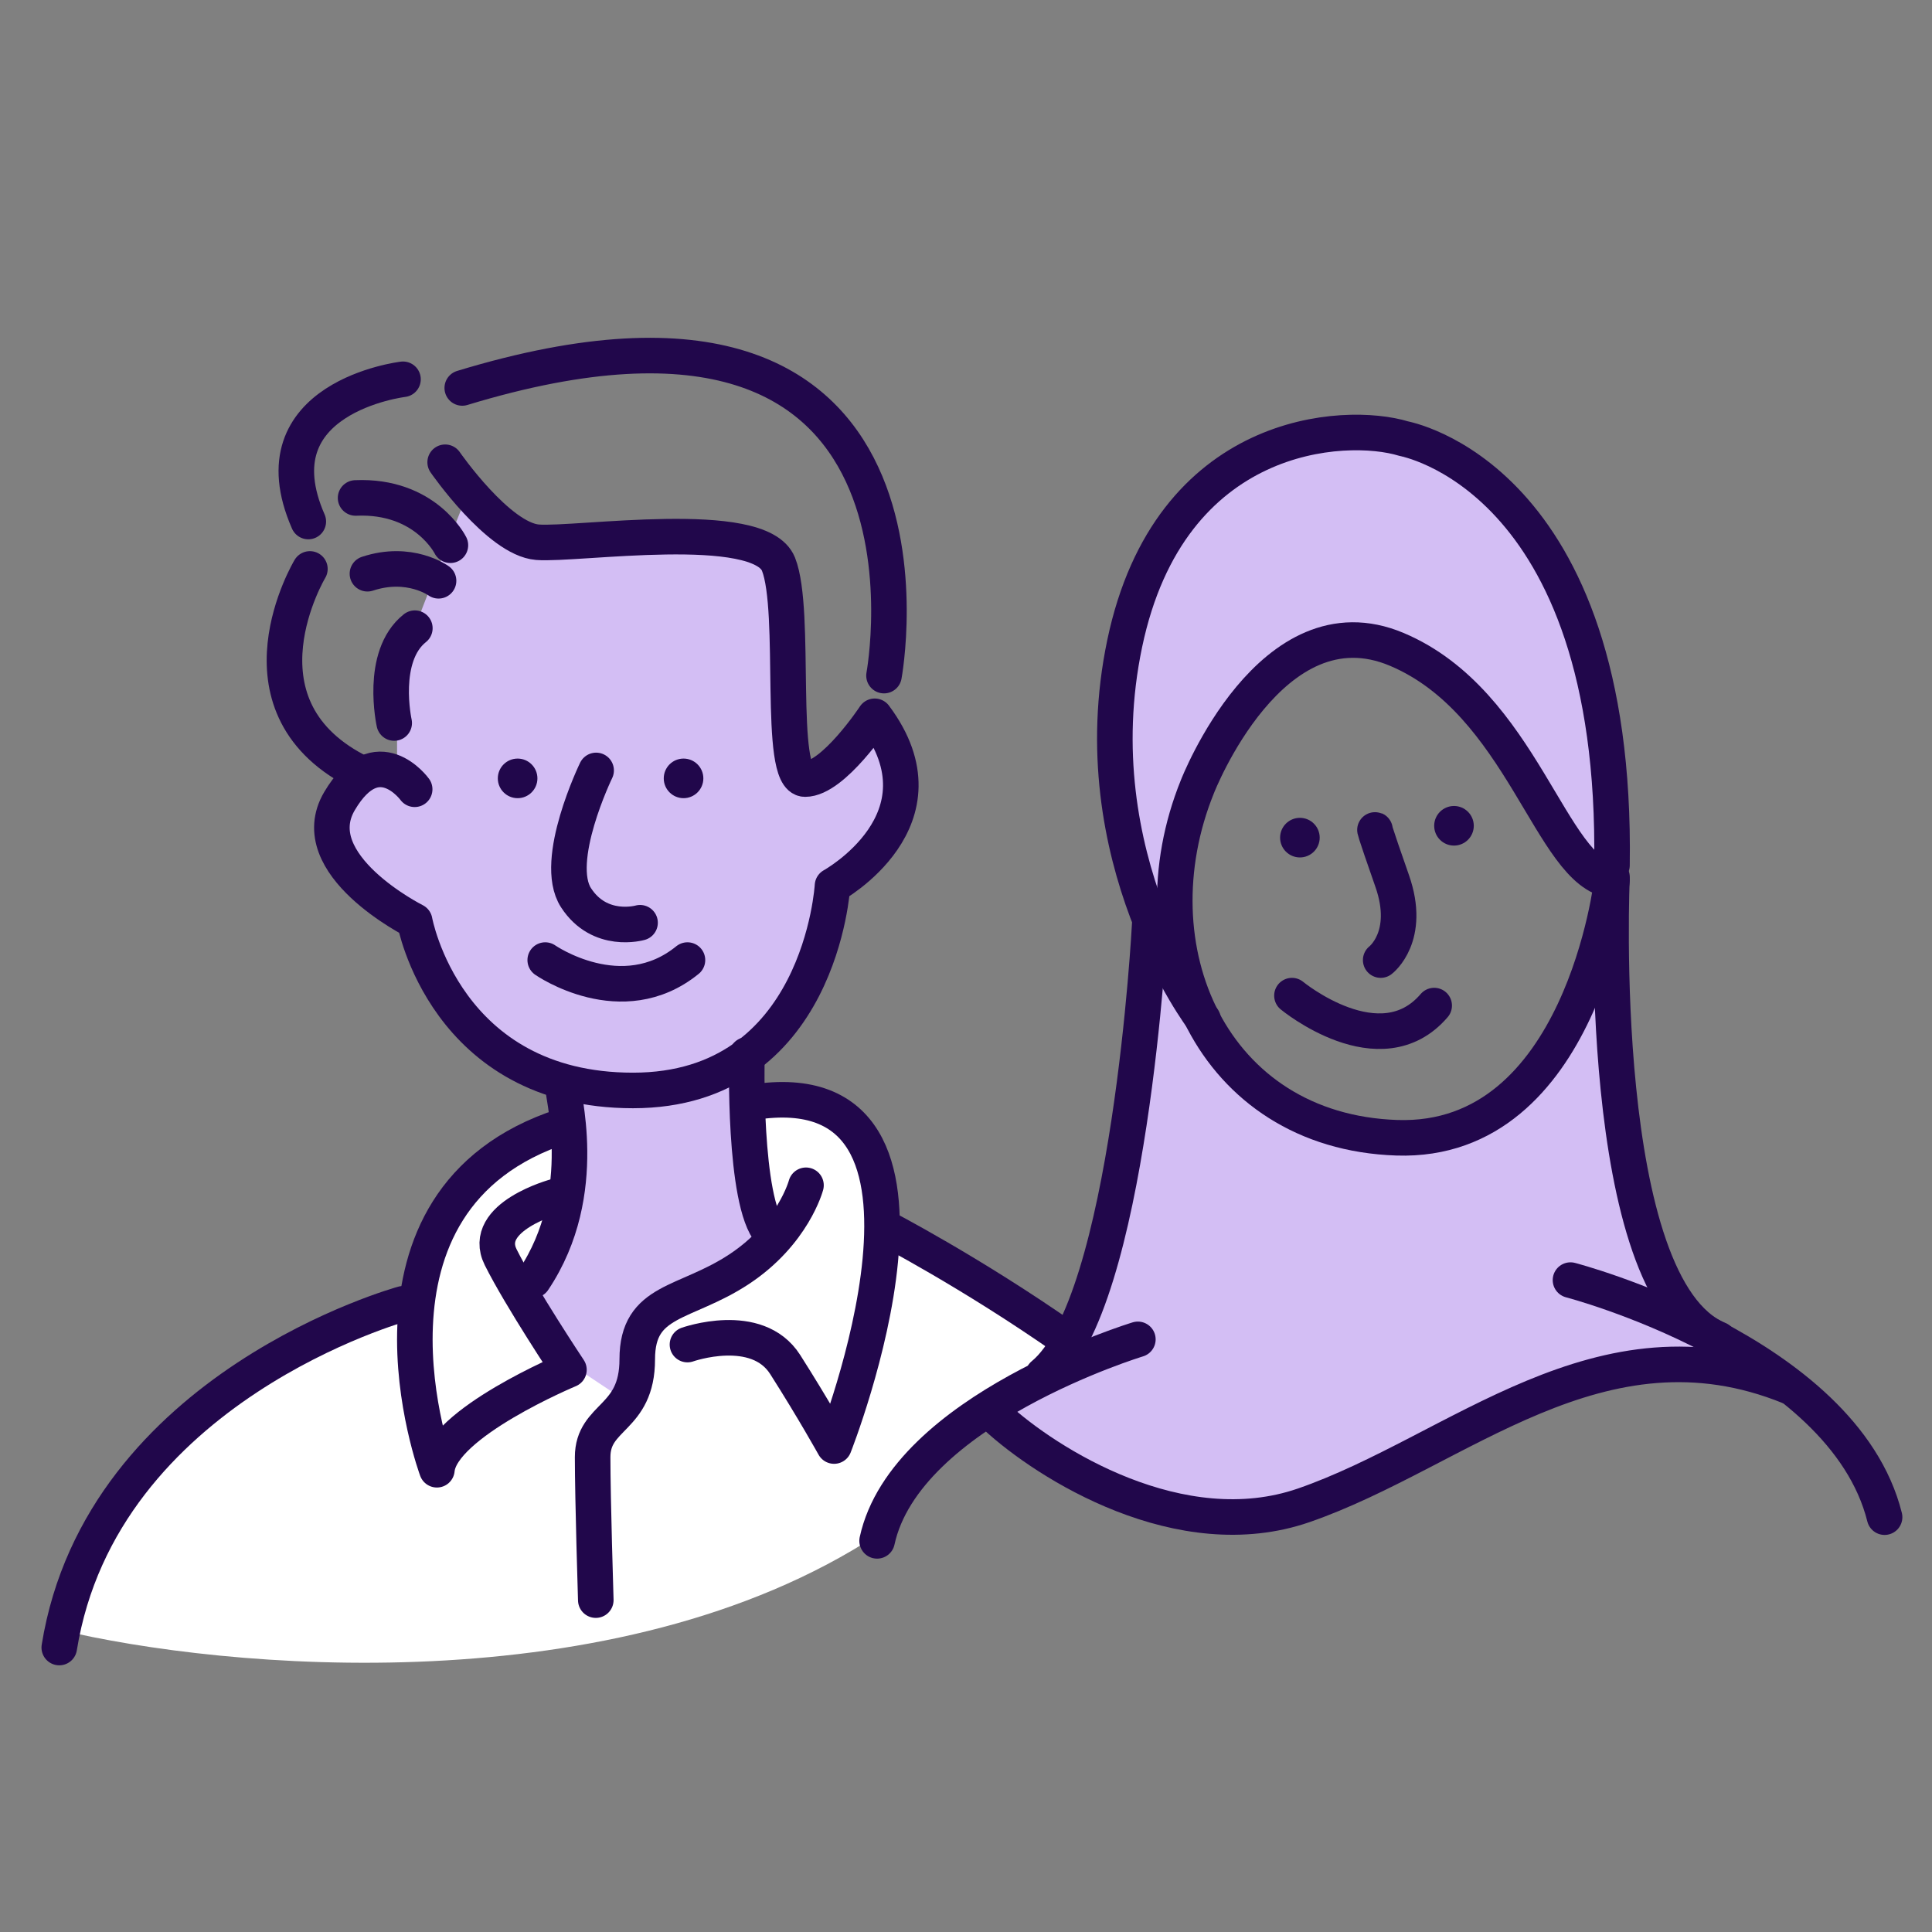 <svg xmlns="http://www.w3.org/2000/svg" fill="none" viewBox="0 0 163 163" height="163" width="163">
<rect x="0" y="0" width="163" height="163" fill="#808080" stroke="none"/>
<path fill="#D3BEF4" d="M52.5 119C52.1 119.4 49.667 117.167 48.5 116L44.5 111V108L47 102L48 94L46.5 91L38.5 85.5L36 80L33.5 77L29.5 73.5L28 69L30.5 65.5H33.5V61.5L32.5 57.5C33.167 56.5 34.6 54.2 35 53C35.4 51.8 38.167 44.833 39.5 41.5L43 45L51 45.5H62.5L66 48.5V58.5L67 64.5H69L74 61.5L75 65.5V70.5L70 75.5L67 84L62.5 90L63.5 99.5L65.5 105L58.5 109.5L54 112.5C53.667 114.5 52.9 118.6 52.5 119Z"></path>
<path stroke-linejoin="round" stroke-linecap="round" stroke-width="3" stroke="#21074B" d="M33.258 61C33.258 61 32.01 55.375 35 53"></path>
<path fill="white" d="M75 104C79.833 106.667 89.5 112.1 89.5 112.5L88.5 116L82 120L76 125L74 129.5C52 143.9 18.833 140.833 5 137.5L6 133.5L11 125L19.5 117L28.5 112.5L35 110L36 107L38.5 101.5L43.5 97L48 95V99.5L46.5 105L44.5 109L48 115L52.5 118L54 112.5L57.5 110L63.5 105.5V103V93H69L73 97L75 104Z"></path>
<path stroke-linejoin="round" stroke-linecap="round" stroke-width="3" stroke="#21074B" d="M37 49C37 49 34.57 47.224 31 48.405"></path>
<path stroke-linejoin="round" stroke-linecap="round" stroke-width="3" stroke="#21074B" d="M38 46C38 46 35.899 41.756 30 42.011"></path>
<path stroke-linejoin="round" stroke-linecap="round" stroke-width="3" stroke="#21074B" d="M37.558 39C37.558 39 42.05 45.486 45.35 45.748C48.65 46.01 64.095 43.627 65.68 47.599C67.264 51.571 65.549 65.73 67.926 65.73C70.303 65.73 73.799 60.432 73.799 60.432C80.333 69.169 70.237 74.729 70.237 74.729C70.237 74.729 69.249 92 53.403 92C37.558 92 34.985 77.703 34.985 77.703C34.985 77.703 25.478 72.937 28.647 67.581C31.816 62.224 34.985 66.589 34.985 66.589"></path>
<path stroke-linejoin="round" stroke-linecap="round" stroke-width="3" stroke="#21074B" d="M74.582 57C74.582 57 81.507 19.797 39 32.731"></path>
<path stroke-linejoin="round" stroke-linecap="round" stroke-width="3" stroke="#21074B" d="M34 32C34 32 21.412 33.502 26.011 44"></path>
<path stroke-linejoin="round" stroke-linecap="round" stroke-width="3" stroke="#21074B" d="M26.146 48C26.146 48 19.327 59.371 30 65"></path>
<path stroke-linejoin="round" stroke-linecap="round" stroke-width="3" stroke="#21074B" d="M46 81C46 81 52.461 85.5 58 81"></path>
<path stroke-linejoin="round" stroke-linecap="round" stroke-width="3" stroke="#21074B" d="M50.295 65C50.295 65 46.59 72.631 48.595 75.735C50.601 78.838 54 77.85 54 77.85"></path>
<path stroke-linejoin="round" stroke-linecap="round" stroke-width="3" stroke="#21074B" d="M47.5 91.5C47.284 91.911 50.01 100.535 45 108"></path>
<path stroke-linejoin="round" stroke-linecap="round" stroke-width="3" stroke="#21074B" d="M63.014 89C63.014 89 62.703 101.428 65 104"></path>
<path stroke-linejoin="round" stroke-linecap="round" stroke-width="3" stroke="#21074B" d="M68 100C68 100 66.928 104.064 62.357 107.081C57.787 110.098 53.764 109.571 53.764 114.681C53.764 119.792 50 119.402 50 122.939C50 126.476 50.266 135 50.266 135"></path>
<path stroke-linejoin="round" stroke-linecap="round" stroke-width="3" stroke="#21074B" d="M58 113.44C58 113.44 63.852 111.362 66.247 115.125C68.642 118.887 70.371 122 70.371 122C70.371 122 83.056 89.887 63.5 93"></path>
<path fill="#D3BEF4" d="M135.5 64.5V73H133L129.5 67.5L124.5 59.5L120 55.5L113.5 54L108 56.5L103 62.5L100 69.5L99 79L95.5 73L94 65.5V56.5L97 48.5L102 40.5L109.5 37.5H117.5L124.5 40.5L131 47.5L134 55.5L135.5 64.5Z"></path>
<path stroke-linejoin="round" stroke-linecap="round" stroke-width="3" stroke="#21074B" d="M46.895 100.936C46.895 100.936 40.533 102.649 42.245 106.075C43.957 109.5 48 115.567 48 115.567C48 115.567 37.231 120.052 36.86 124C36.86 124 28.416 101.198 47.508 95"></path>
<path stroke-linejoin="round" stroke-linecap="round" stroke-width="3" stroke="#21074B" d="M34 110C34 110 8.556 116.946 5 139"></path>
<path stroke-linejoin="round" stroke-linecap="round" stroke-width="3" stroke="#21074B" d="M74.5 103.5C74.5 103.5 81.87 107.307 90 113"></path>
<path fill="#D3BEF4" d="M105 91.5L98 79.5L96 88.5L94.5 99L91.5 110L89 115.5L84 119L92.5 125L100.5 127.5H108L117 124.5L126.5 119L137 114.5H146.5L138 103.5L136 91.5V78L133 85L129.5 90.5L122.5 95.5H113L105 91.5Z"></path>
<path stroke-linejoin="round" stroke-linecap="round" stroke-width="3" stroke="#21074B" d="M101.022 66.37C101.022 66.37 107.251 50.31 117.85 54.789C128.449 59.268 130.835 73.611 135.999 74.27C135.999 74.27 133.483 96.513 117.85 95.991C102.218 95.469 95.5 80 101.022 66.37Z"></path>
<path stroke-linejoin="round" stroke-linecap="round" stroke-width="3" stroke="#21074B" d="M101.5 86C101.5 86 91.097 72.374 94.891 54.287C98.686 36.2 113.5 35.5 118.427 37.005C118.298 37.005 136.5 40 136 73"></path>
<path stroke-linejoin="round" stroke-linecap="round" stroke-width="3" stroke="#21074B" d="M97 78C97 78 95.328 110.002 88 116"></path>
<path stroke-linejoin="round" stroke-linecap="round" stroke-width="3" stroke="#21074B" d="M136.001 74C136.001 74 134.455 108.698 145 113"></path>
<path stroke-linejoin="round" stroke-linecap="round" stroke-width="3" stroke="#21074B" d="M96 113C96 113 76.4 118.939 74 130M84 119.5C88.333 123.5 99.6 130.6 110 127C123 122.5 135 110.5 151 117"></path>
<path stroke-linejoin="round" stroke-linecap="round" stroke-width="3" stroke="#21074B" d="M132.5 108C132.5 108 155.5 114 159 128"></path>
<path stroke-linejoin="round" stroke-linecap="round" stroke-width="3" stroke="#21074B" d="M109 84C109 84 116.457 90.15 121 84.839"></path>
<path stroke-linejoin="round" stroke-linecap="round" stroke-width="3" stroke="#21074B" d="M116.487 81C116.487 81 119.101 79.022 117.458 74.331C115.815 69.64 116.007 70.007 116.007 70.007"></path>
<path fill="#21074B" d="M43.671 67.341C44.593 67.341 45.341 66.593 45.341 65.671C45.341 64.748 44.593 64 43.671 64C42.748 64 42 64.748 42 65.671C42 66.593 42.748 67.341 43.671 67.341Z"></path>
<path fill="#21074B" d="M57.671 67.341C58.593 67.341 59.341 66.593 59.341 65.671C59.341 64.748 58.593 64 57.671 64C56.748 64 56 64.748 56 65.671C56 66.593 56.748 67.341 57.671 67.341Z"></path>
<path fill="#21074B" d="M109.671 72.341C110.593 72.341 111.341 71.593 111.341 70.671C111.341 69.748 110.593 69 109.671 69C108.748 69 108 69.748 108 70.671C108 71.593 108.748 72.341 109.671 72.341Z"></path>
<path fill="#21074B" d="M122.671 71.341C123.593 71.341 124.341 70.593 124.341 69.671C124.341 68.748 123.593 68 122.671 68C121.748 68 121 68.748 121 69.671C121 70.593 121.748 71.341 122.671 71.341Z"></path>
</svg>

